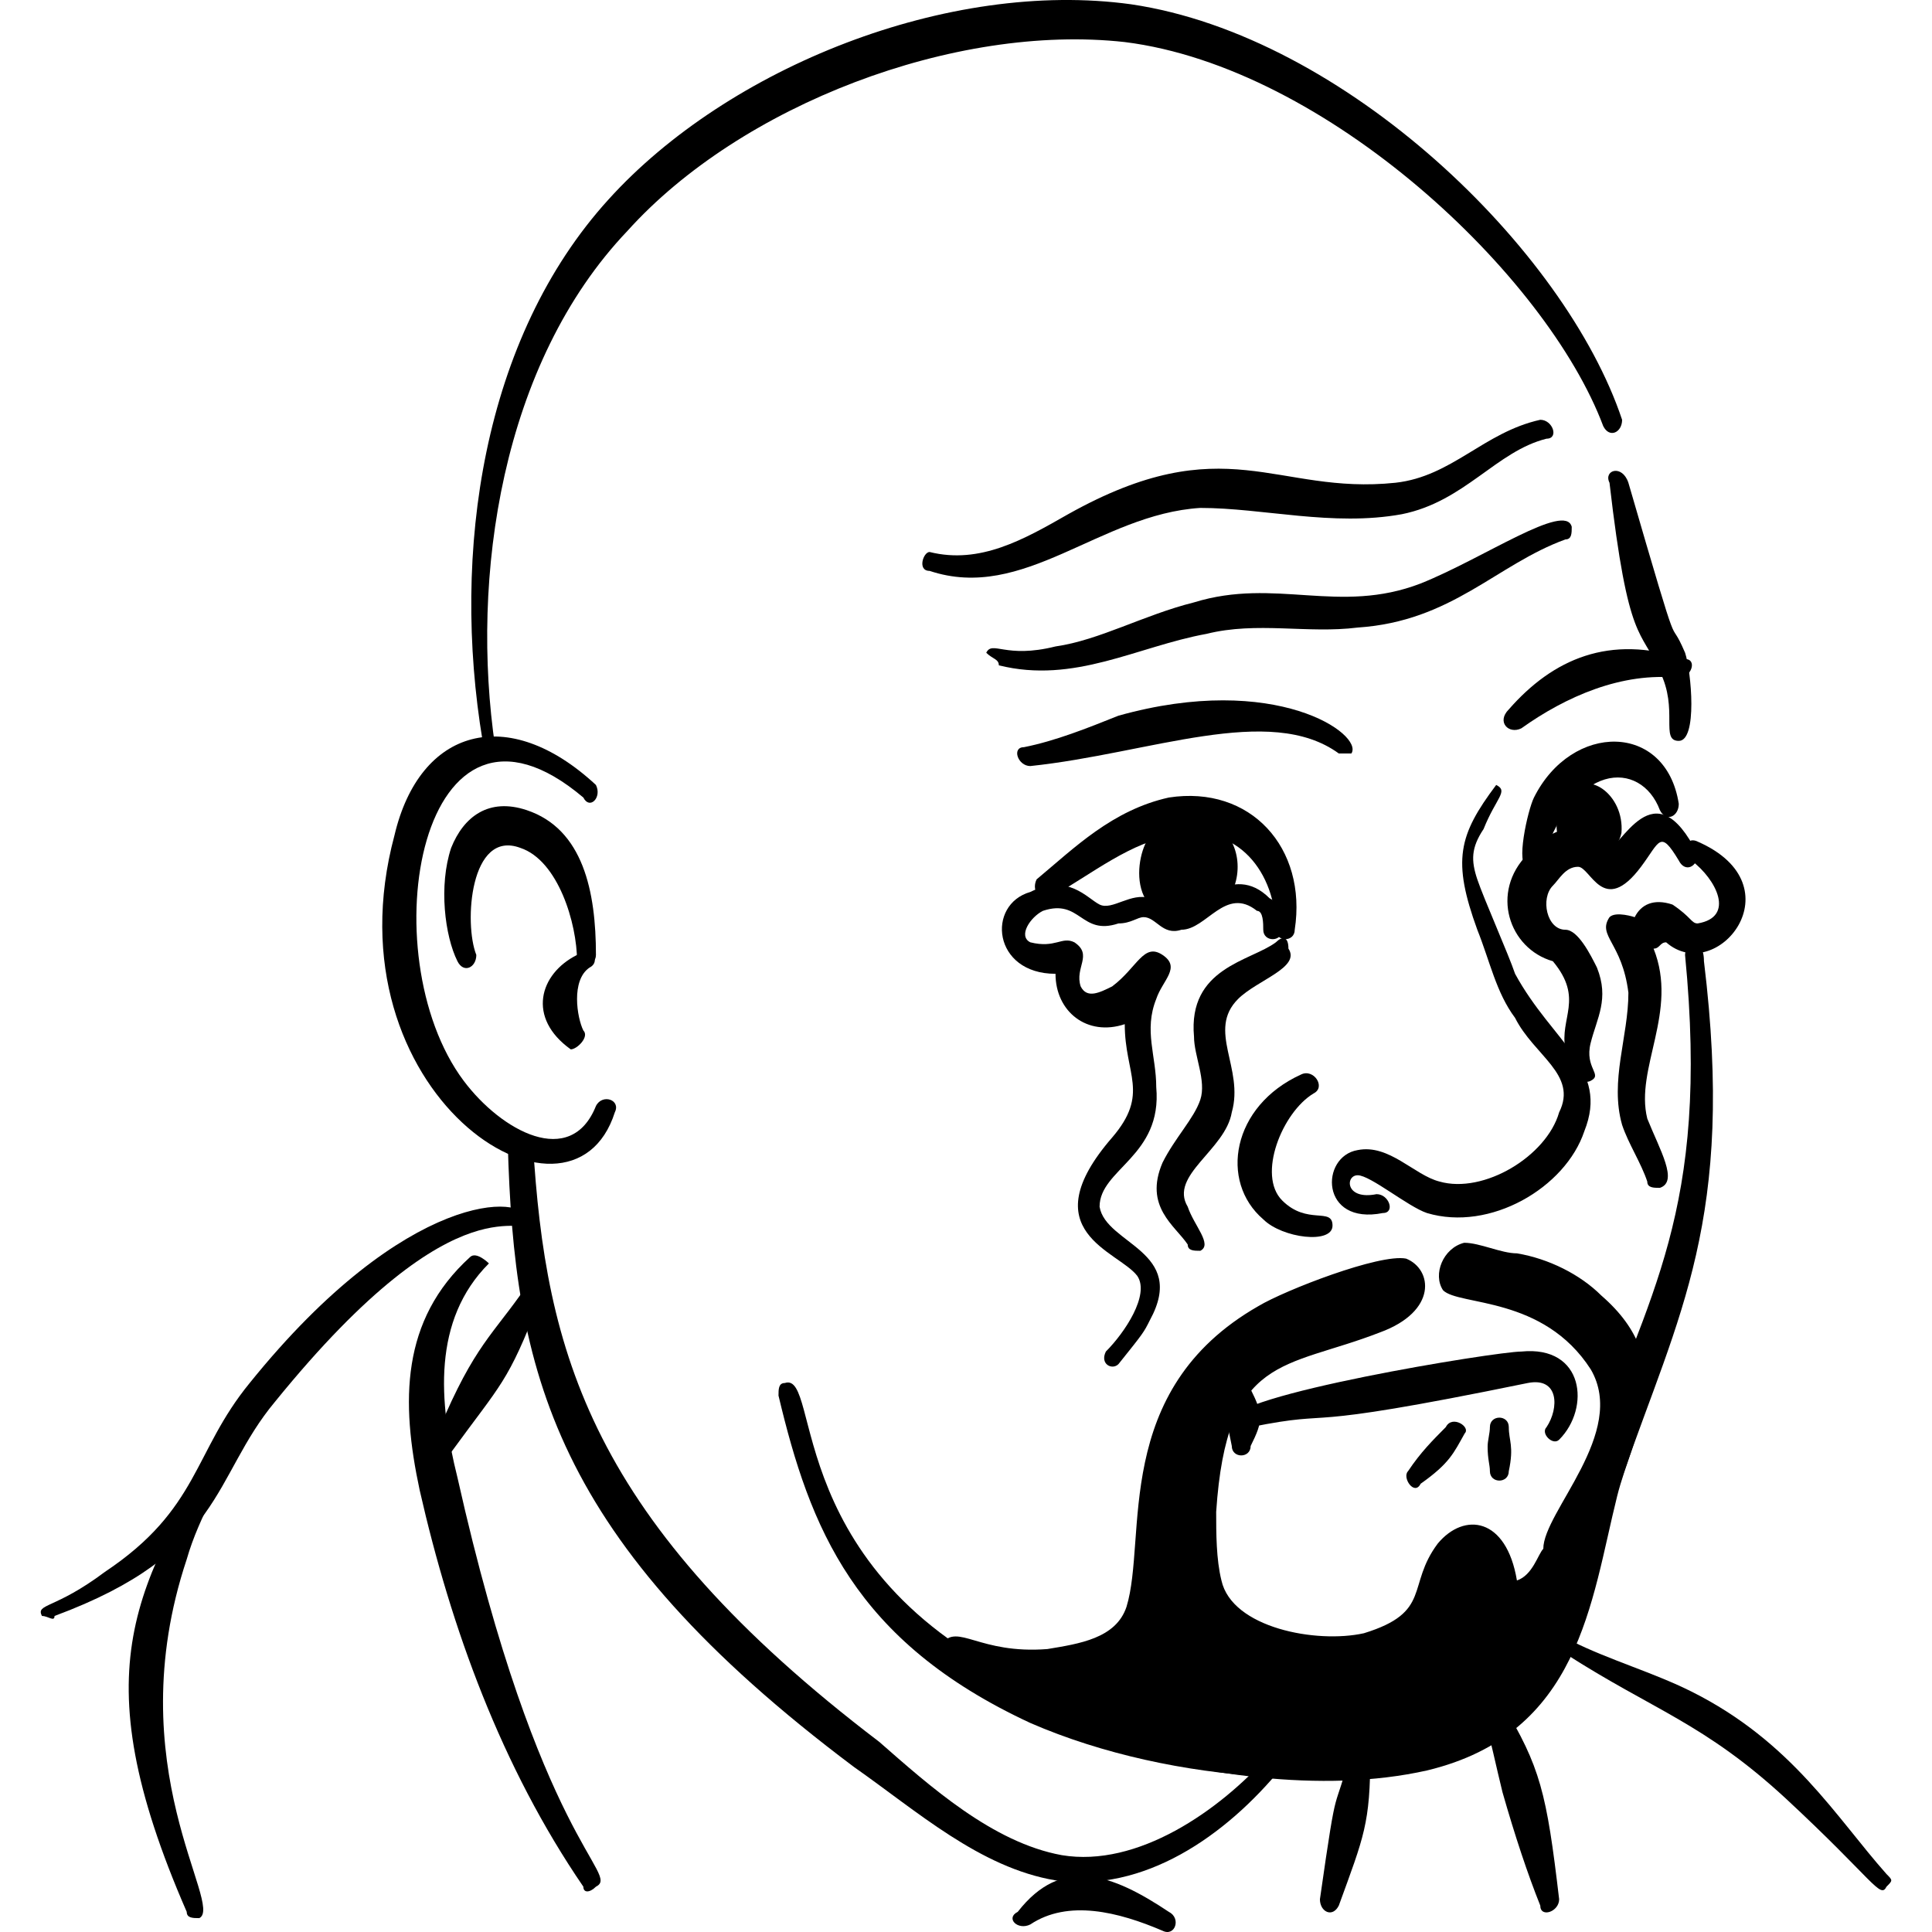 <svg xmlns="http://www.w3.org/2000/svg" fill="none" viewBox="0 0 100 100"><path fill="#000" fill-rule="evenodd" d="M54.307 46.493C56.588 45.19 58.543 43.561 60.824 43.235C64.083 42.583 66.038 45.19 66.038 48.123C66.038 48.775 67.015 48.775 67.015 48.123C67.667 43.887 64.734 40.628 60.498 41.28C57.566 41.932 55.61 43.887 53.655 45.516C53.329 46.168 53.981 46.819 54.307 46.493Z" clip-rule="evenodd"></path><path fill="#000" fill-rule="evenodd" d="M79.724 44.864C81.353 39.325 84.938 39.325 85.915 41.932C86.241 42.584 86.893 42.258 86.893 41.606C86.241 37.37 81.353 37.37 79.398 41.28C79.072 41.932 78.42 44.864 79.072 44.864C79.398 45.516 79.724 45.19 79.724 44.864Z" clip-rule="evenodd"></path><path fill="#000" fill-rule="evenodd" d="M48.116 29.549C53.004 31.178 56.914 26.616 62.127 26.29C65.386 26.29 68.971 27.268 72.555 26.616C75.813 25.964 77.443 23.357 80.05 22.706C80.701 22.706 80.376 21.728 79.724 21.728C76.791 22.38 75.162 24.661 72.229 24.987C66.038 25.638 63.431 22.054 55.285 26.616C53.004 27.919 50.722 29.223 48.116 28.571C47.79 28.571 47.464 29.549 48.116 29.549Z" clip-rule="evenodd"></path><path fill="#000" fill-rule="evenodd" d="M51.7 34.437C55.611 35.415 58.869 33.46 62.453 32.808C65.06 32.157 67.667 32.808 70.274 32.482C75.162 32.156 77.443 29.224 81.027 27.92C81.353 27.92 81.353 27.594 81.353 27.269C81.027 25.965 76.791 28.898 73.533 30.201C69.296 31.83 66.038 29.875 61.802 31.179C59.195 31.831 56.914 33.134 54.633 33.46C52.026 34.111 51.374 33.134 51.048 33.786C51.374 34.111 51.7 34.112 51.7 34.437Z" clip-rule="evenodd"></path><path fill="#000" fill-rule="evenodd" d="M53.329 39.651C59.521 38.999 65.712 36.392 69.296 38.999C69.622 38.999 69.948 38.999 69.948 38.999C70.6 38.022 66.038 34.763 57.891 37.044C56.262 37.696 54.633 38.348 53.004 38.673C52.352 38.673 52.678 39.651 53.329 39.651Z" clip-rule="evenodd"></path><path fill="#000" fill-rule="evenodd" d="M78.746 37.697C81.027 36.067 83.96 34.764 86.893 35.09C87.544 35.09 87.87 34.112 87.219 34.112C83.308 32.809 80.376 34.112 78.095 36.719C77.443 37.371 78.095 38.023 78.746 37.697Z" clip-rule="evenodd"></path><path fill="#000" fill-rule="evenodd" d="M63.757 72.236C63.431 73.54 63.431 73.214 63.757 74.843C63.757 75.495 64.734 75.495 64.734 74.843C65.386 73.54 65.386 73.214 64.734 71.91C64.734 71.585 63.757 71.585 63.757 72.236Z" clip-rule="evenodd"></path><path fill="#000" fill-rule="evenodd" d="M30.845 40.629C26.283 36.393 21.721 37.696 20.418 43.236C16.834 56.596 29.542 64.742 31.823 57.574C32.149 56.922 31.171 56.596 30.845 57.248C29.542 60.506 25.957 58.551 24.002 55.944C19.114 49.427 21.721 34.112 30.194 41.281C30.52 41.932 31.171 41.281 30.845 40.629Z" clip-rule="evenodd"></path><path fill="#000" fill-rule="evenodd" d="M30.194 53.337C29.868 52.686 29.542 50.73 30.519 50.079C31.171 49.753 30.519 48.775 29.868 49.427C27.913 50.405 27.261 52.686 29.542 54.315C29.868 54.315 30.519 53.663 30.194 53.337Z" clip-rule="evenodd"></path><path fill="#000" fill-rule="evenodd" d="M30.846 49.427C30.846 46.168 30.194 42.91 27.261 41.932C25.306 41.281 24.002 42.258 23.351 43.887C22.699 45.842 23.025 48.449 23.677 49.753C24.002 50.404 24.654 50.079 24.654 49.427C24.003 47.798 24.328 42.91 26.935 43.887C28.89 44.539 29.868 47.797 29.868 49.753C29.868 50.078 30.846 50.079 30.846 49.427Z" clip-rule="evenodd"></path><path fill="#000" fill-rule="evenodd" d="M25.632 38.673C24.328 29.875 25.958 18.796 32.475 11.953C38.34 5.436 49.419 1.2 58.218 2.177C68.645 3.481 80.05 14.234 82.983 22.055C83.308 22.706 83.96 22.381 83.96 21.729C81.027 12.931 69.623 1.852 58.543 0.222C49.093 -1.081 37.688 3.481 31.497 10.324C24.98 17.493 23.351 28.572 24.98 38.347C24.654 39.325 25.632 39.325 25.632 38.673Z" clip-rule="evenodd"></path><path fill="#000" fill-rule="evenodd" d="M83.308 24.988C84.286 33.46 84.938 32.483 85.915 34.764C86.893 36.719 85.915 38.348 86.893 38.348C87.87 38.348 87.544 34.764 87.219 33.786C86.241 31.505 87.219 35.089 84.286 24.988C83.96 24.01 82.982 24.336 83.308 24.988Z" clip-rule="evenodd"></path><path fill="#000" fill-rule="evenodd" d="M87.218 49.426C88.522 62.787 85.263 67.023 82.331 75.495C80.375 81.36 80.701 86.574 74.836 88.855C69.296 90.81 59.846 89.833 53.981 87.552C40.295 81.686 42.576 70.933 40.621 71.585C40.295 71.585 40.295 71.911 40.295 72.236C41.924 79.079 44.205 84.945 53.329 89.181C60.824 92.44 70.6 92.765 75.487 90.81C82.331 88.203 82.005 82.338 83.96 76.472C86.892 68 89.825 63.112 88.196 49.752C88.196 48.449 87.218 48.775 87.218 49.426Z" clip-rule="evenodd"></path><path fill="#000" d="M77.443 40.628C75.487 43.235 75.162 44.538 76.465 48.123C77.117 49.752 77.443 51.381 78.42 52.685C79.398 54.64 81.679 55.617 80.701 57.573C80.049 59.854 76.791 61.809 74.51 61.157C73.207 60.831 71.903 59.202 70.274 59.528C68.319 59.853 68.319 63.438 71.577 62.786C72.229 62.786 71.903 61.809 71.251 61.809C69.622 62.135 69.622 60.831 70.274 60.831C70.926 60.831 72.881 62.46 73.858 62.786C77.117 63.764 81.027 61.483 82.005 58.55C83.308 55.291 80.375 53.988 78.42 50.404C78.094 49.426 76.791 46.493 76.465 45.516C76.139 44.538 76.139 43.887 76.791 42.909C77.443 41.28 78.094 40.954 77.443 40.628Z"></path><path fill="#000" fill-rule="evenodd" d="M67.341 55.617C63.757 57.246 63.105 61.157 65.386 63.112C66.364 64.089 68.971 64.415 68.971 63.438C68.971 62.46 67.667 63.438 66.364 62.134C65.06 60.831 66.364 57.572 67.993 56.595C68.645 56.269 67.993 55.291 67.341 55.617Z" clip-rule="evenodd"></path><path fill="#000" fill-rule="evenodd" d="M64.735 73.867C69.622 72.889 66.364 74.192 79.072 71.585C80.701 71.26 80.702 72.889 80.05 73.867C79.724 74.192 80.376 74.844 80.701 74.518C82.331 72.889 82.005 69.63 78.746 69.956C77.443 69.956 63.431 72.237 63.757 73.541C64.409 73.867 64.735 73.867 64.735 73.867Z" clip-rule="evenodd"></path><path fill="#000" fill-rule="evenodd" d="M74.836 73.865C74.161 74.545 73.532 75.169 72.881 76.147C72.555 76.472 73.207 77.45 73.533 76.798C75.046 75.73 75.246 75.196 75.814 74.191C76.139 73.865 75.162 73.214 74.836 73.865Z" clip-rule="evenodd"></path><path fill="#000" fill-rule="evenodd" d="M77.117 73.865C77.117 74.191 76.999 74.553 76.999 74.879C76.999 75.531 77.117 75.82 77.117 76.146C77.117 76.798 78.095 76.798 78.095 76.146C78.373 74.843 78.095 74.577 78.095 73.865C78.095 73.214 77.117 73.214 77.117 73.865Z" clip-rule="evenodd"></path><path fill="#000" fill-rule="evenodd" d="M54.633 50.404C54.633 52.359 56.262 53.662 58.217 53.011C58.217 55.617 59.521 56.595 57.566 58.876C53.329 63.764 57.892 64.741 58.869 66.045C59.521 67.022 58.217 68.978 57.24 69.955C56.914 70.607 57.566 70.933 57.891 70.607C59.195 68.978 59.195 68.978 59.521 68.326C61.476 64.741 57.24 64.416 56.914 62.461C56.914 60.505 60.172 59.853 59.847 56.269C59.847 54.64 59.195 53.337 59.847 51.707C60.172 50.73 61.15 50.078 60.172 49.426C59.195 48.775 58.869 50.078 57.566 51.056C56.914 51.381 56.262 51.707 55.936 51.056C55.61 50.078 56.588 49.426 55.611 48.774C54.959 48.449 54.633 49.1 53.329 48.774C52.678 48.449 53.33 47.471 53.981 47.145C55.936 46.493 55.936 48.449 57.891 47.797C58.543 47.797 58.869 47.471 59.195 47.471C59.846 47.471 60.172 48.449 61.15 48.123C62.453 48.123 63.431 45.842 65.06 47.145C65.386 47.145 65.386 47.797 65.386 48.123C65.386 48.774 66.364 48.774 66.364 48.123C66.364 47.471 66.364 46.819 65.712 46.493C63.757 44.538 61.802 47.145 61.15 47.145C60.824 47.145 59.847 46.493 59.521 46.493C58.543 46.168 57.566 47.145 56.914 46.819C56.262 46.493 55.285 45.19 53.329 46.168C51.048 46.819 51.374 50.404 54.633 50.404Z" clip-rule="evenodd"></path><path fill="#000" fill-rule="evenodd" d="M66.038 48.774C64.734 49.752 61.476 50.078 61.802 53.662C61.802 54.64 62.453 55.943 62.128 56.921C61.802 57.898 60.824 58.876 60.172 60.179C59.195 62.46 60.824 63.438 61.476 64.415C61.476 64.741 61.802 64.741 62.128 64.741C62.779 64.415 61.802 63.438 61.476 62.46C60.498 60.831 63.431 59.528 63.757 57.572C64.409 55.291 62.453 53.336 64.083 51.707C65.06 50.73 67.341 50.078 66.689 49.1C66.689 48.449 66.364 48.448 66.038 48.774Z" clip-rule="evenodd"></path><path fill="#000" fill-rule="evenodd" d="M82.983 44.213C82.657 43.888 82.657 42.91 81.353 42.91C80.376 42.91 79.724 43.562 79.072 44.213C77.117 46.169 78.095 49.101 80.376 49.753C82.005 51.708 80.701 52.686 81.027 54.315C81.027 54.967 81.679 56.27 82.331 55.944C82.983 55.618 82.005 55.293 82.331 53.989C82.657 52.686 83.308 51.708 82.657 50.079C82.331 49.427 81.679 48.124 81.027 48.124C80.05 48.124 79.724 46.494 80.376 45.843C80.701 45.517 81.027 44.865 81.679 44.865C82.331 44.865 82.983 47.472 84.938 44.865C85.915 43.562 85.915 42.91 86.893 44.539C87.219 45.191 87.87 44.865 87.87 44.213C85.589 39.651 83.96 43.888 82.983 44.213ZM82.983 44.213C83.308 44.213 83.308 44.213 82.983 44.213Z" clip-rule="evenodd"></path><path fill="#000" fill-rule="evenodd" d="M84.612 47.472C84.612 47.472 83.634 47.146 83.308 47.472C82.656 48.449 83.96 48.775 84.286 51.382C84.286 53.663 83.308 55.944 83.96 58.225C84.286 59.203 84.937 60.18 85.263 61.157C85.263 61.483 85.589 61.483 85.915 61.483C86.892 61.158 85.915 59.528 85.263 57.899C84.612 55.292 86.892 52.359 85.589 49.101C85.915 49.101 85.915 48.775 86.241 48.775C88.848 51.056 93.084 45.842 87.87 43.561C87.218 43.236 86.892 44.213 87.544 44.539C88.848 45.517 89.825 47.472 87.87 47.797C87.544 47.797 87.544 47.472 86.567 46.82C85.589 46.494 84.937 46.82 84.612 47.472Z" clip-rule="evenodd"></path><path fill="#000" fill-rule="evenodd" d="M80.428 80.167C80.428 80.44 80.154 80.986 79.881 81.259C79.608 81.532 78.516 82.898 77.97 82.079C77.697 81.805 77.97 81.259 77.697 80.986C77.424 80.167 76.604 79.075 75.512 79.348C73.873 79.894 73.873 82.625 72.781 83.717C70.596 85.902 63.222 85.356 62.13 81.532C61.857 80.44 61.857 79.075 61.857 77.709C62.13 68.697 66.227 69.516 70.869 67.604C71.415 67.331 72.508 67.058 72.508 66.239C73.054 64.6 70.596 65.693 70.05 65.966C65.134 67.604 60.764 69.789 59.945 75.251C59.399 79.075 59.672 82.898 58.58 84.263C57.487 85.629 53.664 86.721 49.568 85.083C57.487 91.364 71.962 91.91 76.877 88.906C81.52 86.175 81.793 81.259 82.885 76.617C83.432 74.705 84.524 72.793 84.524 70.882C84.524 68.151 81.52 65.693 78.243 65.147C77.15 64.874 75.785 63.781 75.239 65.42C74.419 67.604 79.881 65.147 82.885 70.335C84.797 73.886 81.247 77.163 80.428 80.167Z" clip-rule="evenodd"></path><path fill="#000" fill-rule="evenodd" d="M79.881 80.166C79.608 80.439 79.335 81.532 78.516 81.805C77.97 78.528 75.785 78.254 74.419 79.893C72.781 82.078 74.146 83.443 70.596 84.536C68.138 85.082 63.769 84.263 63.222 81.805C62.949 80.712 62.949 79.347 62.949 78.254C63.495 70.061 66.5 70.881 71.415 68.969C74.419 67.877 74.146 65.692 72.781 65.146C71.415 64.873 66.5 66.784 65.134 67.604C57.487 71.973 59.399 79.62 58.307 83.17C57.761 84.809 55.849 85.082 54.21 85.355C50.66 85.628 49.568 83.99 48.748 85.082C47.383 87.54 62.949 94.094 73.873 91.636C81.793 89.725 82.339 82.897 83.705 77.435C84.524 74.158 86.982 70.608 82.885 67.057C81.793 65.965 80.154 65.146 78.516 64.873C77.697 64.873 76.604 64.326 75.785 64.326C74.693 64.6 74.146 65.965 74.693 66.784C75.512 67.604 79.881 67.057 82.339 70.881C84.251 74.158 79.881 78.254 79.881 80.166ZM62.676 71.7C58.034 77.981 64.042 86.994 53.664 86.994C58.034 89.178 63.495 90.271 68.411 90.271C78.789 90.271 79.881 85.901 82.066 77.708C80.428 80.439 80.701 82.078 78.789 82.624C78.243 82.897 77.697 82.624 77.424 82.078C77.424 81.805 77.424 80.986 76.604 80.166C76.058 79.62 75.239 80.166 74.966 80.712C74.146 82.351 74.146 83.99 72.235 84.809C68.138 86.721 61.584 85.355 61.311 80.166C61.311 77.708 61.584 73.885 62.676 71.7ZM83.705 71.7C83.978 68.969 80.974 66.511 78.243 65.965C77.15 65.692 76.058 64.873 75.785 65.692C76.058 65.692 76.604 65.692 76.877 65.965C80.974 66.784 83.432 69.515 83.705 71.7ZM71.689 66.511C71.142 66.511 68.684 67.604 67.319 68.15C69.231 67.604 71.142 67.057 71.689 66.511Z" clip-rule="evenodd"></path><path fill="#000" fill-rule="evenodd" d="M59.92 43.025C59.02 43.025 57.895 47.301 61.046 47.526C65.547 47.976 64.872 40.324 59.92 43.025Z" clip-rule="evenodd"></path><path fill="#000" fill-rule="evenodd" d="M81.91 41.264C80.734 42.439 81.742 44.455 82.75 43.615C83.758 42.775 82.918 40.592 81.742 41.431L81.91 41.264Z" clip-rule="evenodd"></path><path fill="#000" fill-rule="evenodd" d="M81.238 41.096C80.062 42.272 80.566 44.288 81.742 44.624C82.75 44.96 83.758 43.952 83.926 43.112C84.094 41.096 82.078 39.752 81.238 41.096Z" clip-rule="evenodd"></path><path fill="#000" fill-rule="evenodd" d="M26.283 59.202C26.609 70.933 28.564 79.731 44.206 91.462C47.464 93.743 50.723 96.675 54.633 97.327C59.195 97.979 63.431 95.046 66.364 91.462C66.69 91.136 66.038 90.484 65.712 90.81C63.105 93.743 58.869 96.675 54.959 96.023C51.374 95.372 48.116 92.439 45.509 90.158C30.52 78.753 28.239 69.955 27.587 59.202C27.261 58.55 26.283 58.55 26.283 59.202Z" clip-rule="evenodd"></path><path fill="#000" fill-rule="evenodd" d="M2.822 83.642C11.62 80.383 10.968 76.473 14.227 72.563C24.003 60.506 27.261 64.416 27.261 63.113C27.261 61.809 21.07 61.483 12.923 71.585C9.991 75.169 10.316 78.102 5.429 81.361C2.822 83.316 1.844 82.99 2.17 83.642C2.496 83.642 2.822 83.968 2.822 83.642Z" clip-rule="evenodd"></path><path fill="#000" fill-rule="evenodd" d="M81.028 85.597C85.59 88.529 88.196 89.181 92.433 93.091C96.995 97.328 97.32 98.305 97.646 97.653C97.972 97.328 97.972 97.328 97.646 97.002C95.039 94.069 92.758 90.159 87.545 87.552C85.59 86.574 83.309 85.923 81.353 84.945C80.702 84.619 80.376 85.597 81.028 85.597Z" clip-rule="evenodd"></path><path fill="#000" fill-rule="evenodd" d="M24.328 65.068C20.744 68.327 20.744 72.563 21.721 77.125C23.351 84.294 25.958 91.463 30.194 97.654C30.194 97.98 30.52 97.98 30.846 97.654C32.149 97.002 27.913 95.373 23.677 76.473C22.699 72.563 22.373 68.327 25.306 65.394C25.306 65.394 24.654 64.743 24.328 65.068Z" clip-rule="evenodd"></path><path fill="#000" fill-rule="evenodd" d="M53.329 99.609C55.285 98.305 57.891 98.957 60.172 99.935C60.824 100.26 61.15 99.283 60.498 98.957C57.566 97.002 54.959 96.024 52.678 98.957C52.026 99.283 52.678 99.935 53.329 99.609Z" clip-rule="evenodd"></path><path fill="#000" fill-rule="evenodd" d="M69.948 90.484C68.971 94.395 69.297 91.462 68.319 98.305C68.319 98.957 68.971 99.282 69.297 98.631C70.6 95.046 70.926 94.395 70.926 90.81C70.926 90.159 69.948 89.833 69.948 90.484Z" clip-rule="evenodd"></path><path fill="#000" fill-rule="evenodd" d="M76.791 88.855C77.117 89.833 77.443 91.462 77.769 92.766C78.421 95.047 79.072 97.002 79.724 98.631C79.724 99.283 80.701 98.957 80.701 98.305C80.05 92.766 79.724 91.462 77.769 88.204C77.443 87.878 76.791 88.529 76.791 88.855Z" clip-rule="evenodd"></path><path fill="#000" fill-rule="evenodd" d="M11.946 73.865C7.058 82.012 4.125 86.248 9.665 98.957C9.665 99.282 9.991 99.282 10.316 99.282C11.62 98.63 6.08 91.462 9.665 80.708C10.317 78.427 11.62 76.472 12.598 74.191C13.249 73.865 12.272 73.214 11.946 73.865Z" clip-rule="evenodd"></path><path fill="#000" fill-rule="evenodd" d="M26.935 67.023C25.306 69.304 24.328 69.956 22.373 74.844C22.047 75.495 23.025 75.821 23.351 75.169C25.958 71.585 26.284 71.585 27.913 67.349C27.913 67.023 27.261 66.697 26.935 67.023Z" clip-rule="evenodd"></path></svg>